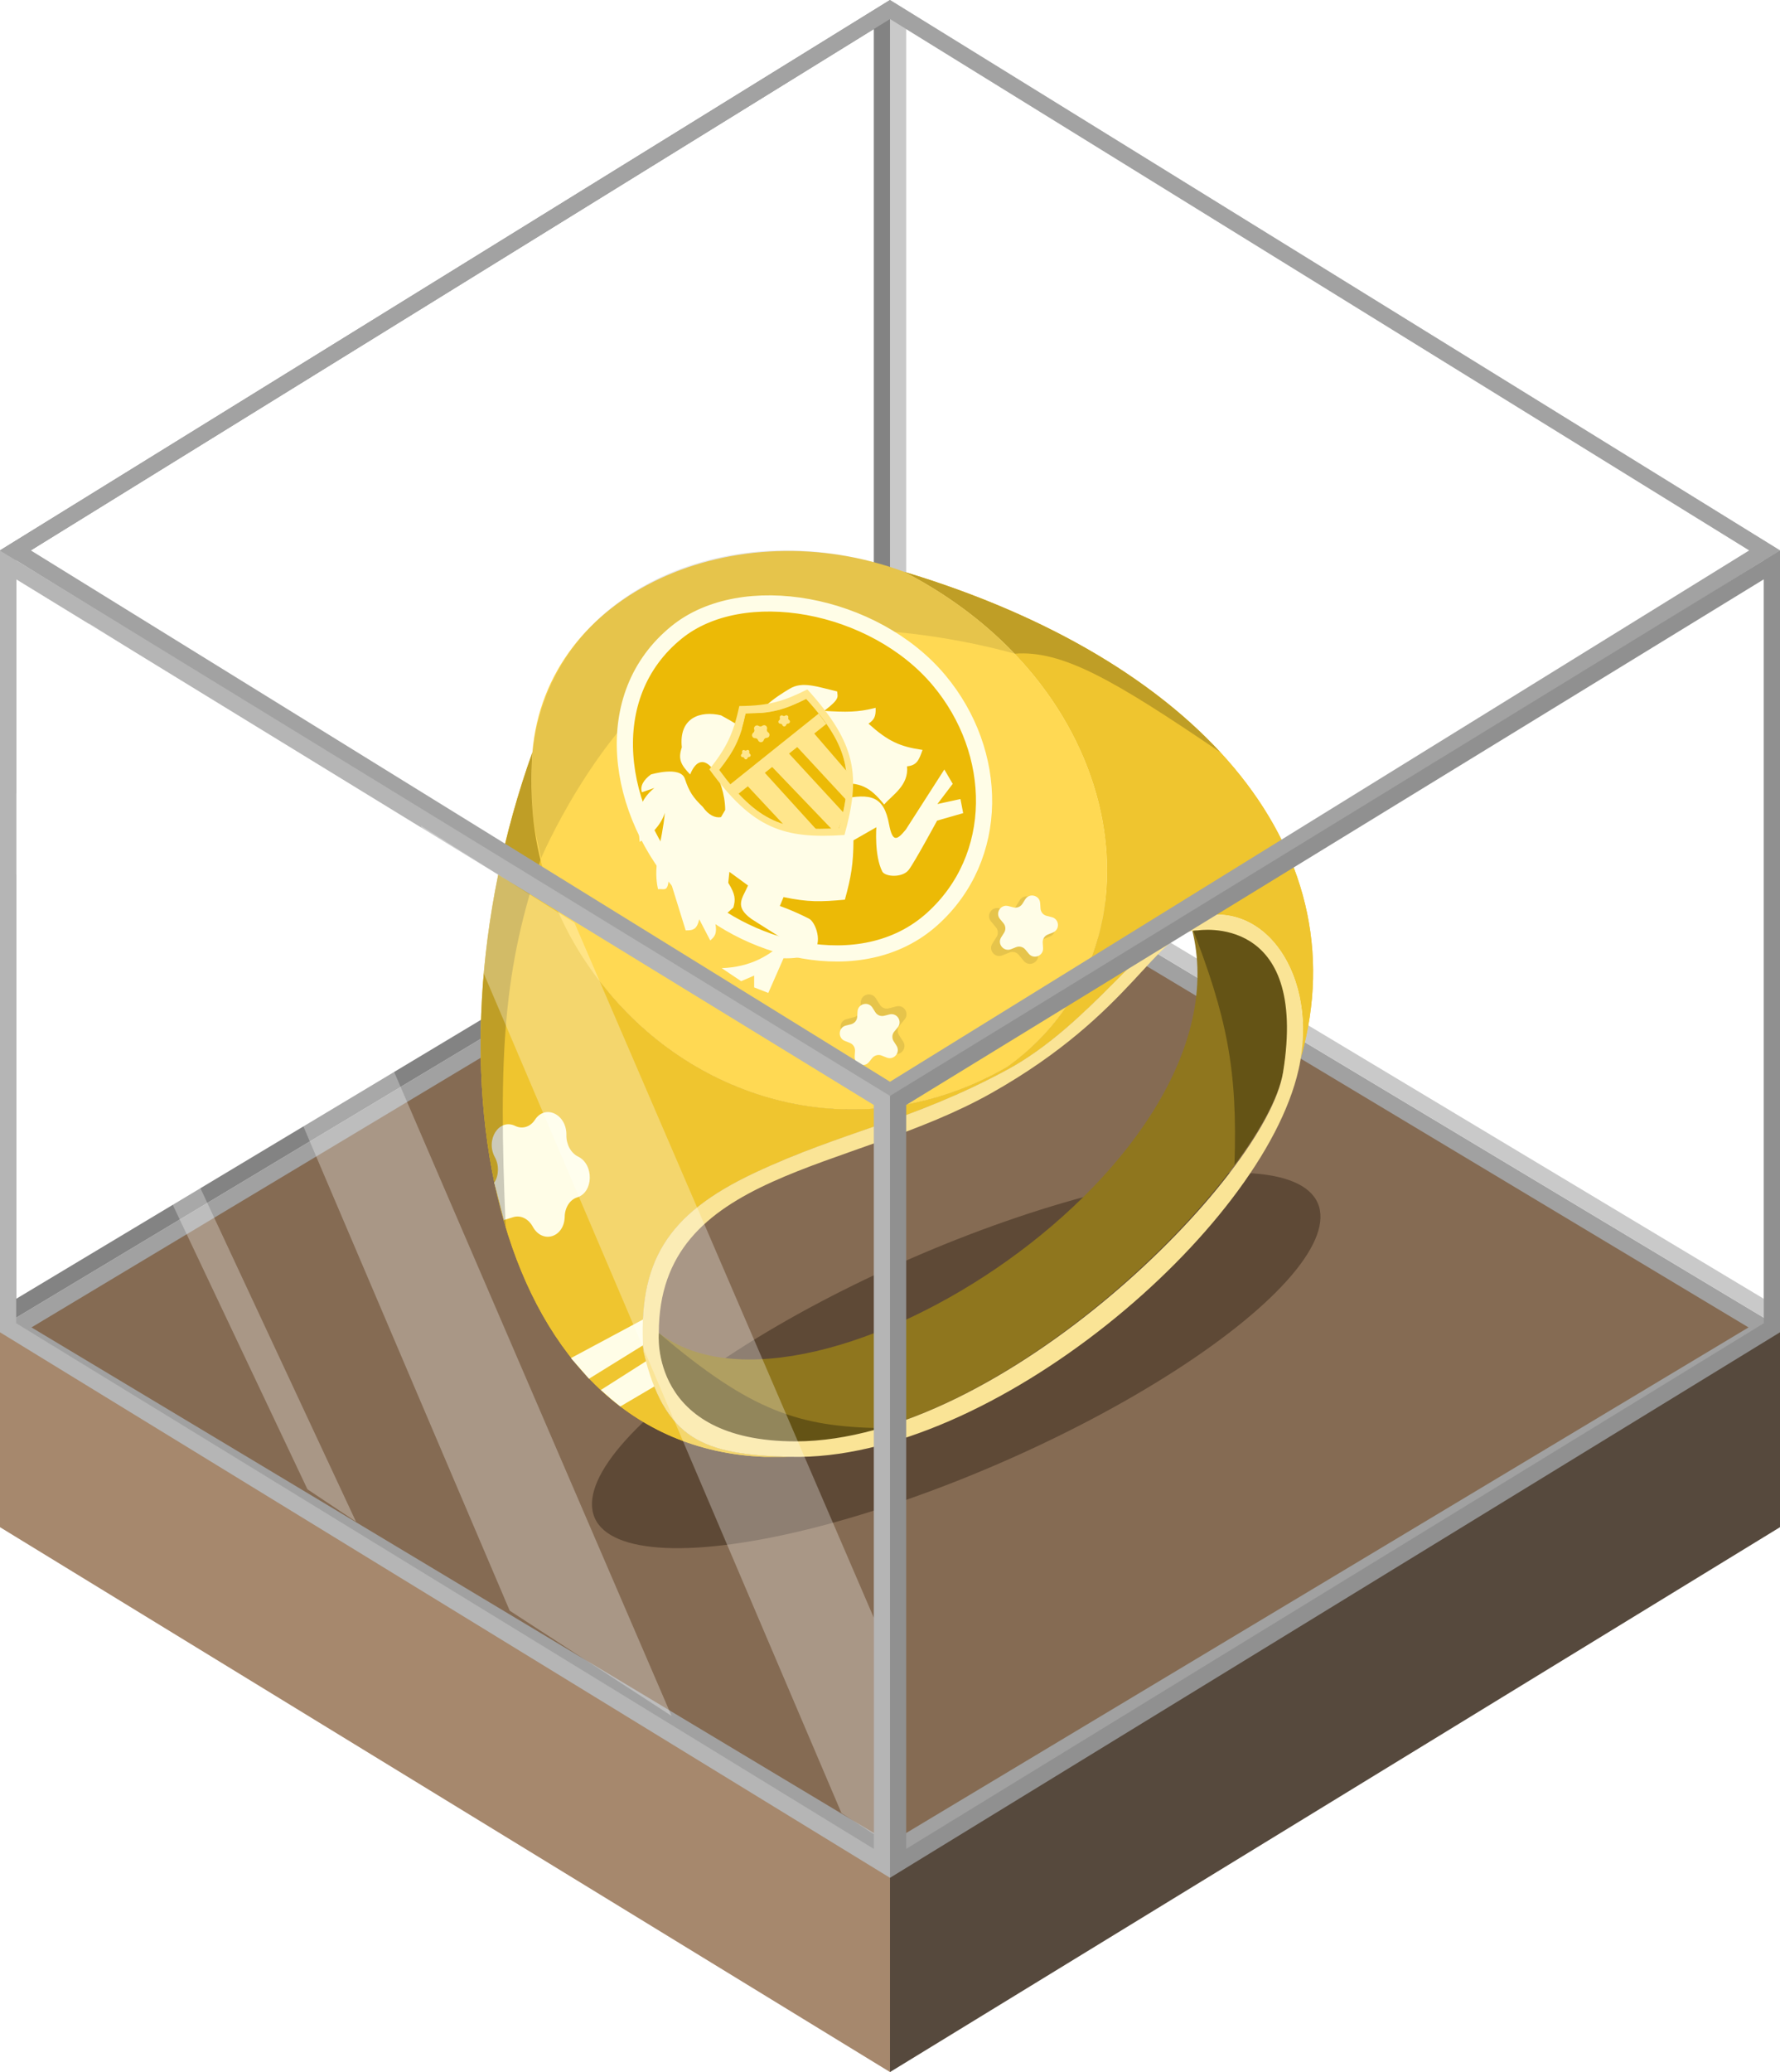 <svg width="110" height="128" viewBox="0 0 110 128" fill="none" xmlns="http://www.w3.org/2000/svg">
<path d="M55 116L0 82.5L55 49L110 82.5L55 116Z" fill="#856B53"/>
<path d="M55 128L0 94.341V82L55 115.659V128Z" fill="#A6886D"/>
<path d="M110 94.341L55 128V115.659L110 82V94.341Z" fill="#56493D"/>
<path d="M109.028 82L55 114.417L0.972 82L55 49.583L109.028 82Z" stroke="#A1A1A1"/>
<path d="M109.5 81.117L55.5 48.717V0.897L109.5 34.279V81.117Z" stroke="#C9C9C9"/>
<path d="M0.5 81.117V34.279L54.5 0.897V48.717L0.5 81.117Z" stroke="#838383"/>
<ellipse cx="59.092" cy="84.042" rx="24.365" ry="6.894" transform="rotate(-23.514 59.092 84.042)" fill="#5E4936"/>
<path fill-rule="evenodd" clip-rule="evenodd" d="M32.901 46.476C25.728 66.562 30.67 89.358 47.249 89.995L48.843 89.995C43.453 89.864 41.06 88.964 39.756 83.459C39.414 77.977 41.191 75.011 46.611 72.46C48.999 71.336 51.149 70.587 53.301 69.837C56.099 68.862 58.9 67.885 62.233 66.084C64.984 64.597 67.301 62.256 69.254 60.284C70.87 58.651 72.237 57.271 73.392 56.838C77.876 55.156 81.337 59.903 80.361 65.513L80.247 66.083C80.29 65.892 80.328 65.702 80.361 65.513L80.406 65.286C84.073 52.215 73.871 40.737 55.857 35.317C70.045 42.65 72.276 58.751 62.233 65.924C48.365 73.895 31.786 62.576 32.901 46.476Z" fill="#EFC52F"/>
<path fill-rule="evenodd" clip-rule="evenodd" d="M32.901 46.476C25.728 66.562 30.67 89.358 47.249 89.995L48.843 89.995C43.453 89.864 41.06 88.964 39.756 83.459C39.414 77.977 41.191 75.011 46.611 72.46C48.999 71.336 51.149 70.587 53.301 69.837C56.099 68.862 58.9 67.885 62.233 66.084C64.984 64.597 67.301 62.256 69.254 60.284C70.87 58.651 72.237 57.271 73.392 56.838C77.876 55.156 81.337 59.903 80.361 65.513L80.247 66.083C80.29 65.892 80.328 65.702 80.361 65.513L80.406 65.286C84.073 52.215 73.871 40.737 55.857 35.317C70.045 42.65 72.276 58.751 62.233 65.924C48.365 73.895 31.786 62.576 32.901 46.476Z" fill="#EFC52F"/>
<path fill-rule="evenodd" clip-rule="evenodd" d="M33.058 69.175C32.772 69.616 32.279 69.768 31.837 69.552V69.552C30.846 69.07 29.987 70.396 30.583 71.488V71.488C30.849 71.976 30.832 72.611 30.546 73.052V73.052L31.134 75.369L31.72 75.188C32.17 75.049 32.655 75.285 32.921 75.773V75.773C33.517 76.864 34.871 76.445 34.897 75.162V75.162C34.909 74.588 35.222 74.105 35.672 73.966V73.966C36.679 73.655 36.715 71.928 35.724 71.446V71.446C35.282 71.23 34.99 70.696 35.002 70.122V70.122C35.029 68.838 33.697 68.189 33.058 69.175V69.175Z" fill="#FFFDE7"/>
<path d="M35.283 83.896L39.746 81.505V83.099L36.399 85.171L35.283 83.896Z" fill="#FFFDE7"/>
<path fill-rule="evenodd" clip-rule="evenodd" d="M40.225 83.896L37.131 85.865C37.574 86.264 37.834 86.487 38.333 86.884L40.703 85.49L40.225 83.896Z" fill="#FFFDE7"/>
<path d="M32.901 46.476C29.274 56.632 28.745 67.481 31.25 75.808C30.788 65.047 31.112 59.834 33.44 53.012C32.942 50.958 32.743 48.765 32.901 46.476Z" fill="black" fill-opacity="0.2"/>
<path d="M75.419 46.476C71.032 41.731 64.303 37.858 55.857 35.317C58.58 36.724 60.862 38.454 62.702 40.382C65.66 40.153 68.854 42.018 75.419 46.476Z" fill="black" fill-opacity="0.2"/>
<path d="M40.713 82.344C50.118 89.517 77.856 71.663 73.552 56.997C73.65 57.004 81.093 56.375 79.291 66.243C78.113 72.69 61.877 89.039 49.162 89.039C40.075 89.039 40.713 82.344 40.713 82.344Z" fill="#8F761E"/>
<path d="M79.291 66.243C81.093 56.375 73.65 57.004 73.552 56.997C75.853 62.841 76.485 66.128 76.286 71.982C77.94 69.756 79.018 67.734 79.291 66.243Z" fill="black" fill-opacity="0.3"/>
<path d="M40.713 82.344C40.713 82.344 40.075 89.039 49.162 89.039C50.864 89.039 52.629 88.746 54.412 88.223C49.406 88.12 46.468 87.236 40.713 82.344Z" fill="black" fill-opacity="0.3"/>
<path fill-rule="evenodd" clip-rule="evenodd" d="M73.392 56.838C70.842 57.794 67.263 63.365 62.233 66.084C56.335 69.272 52.104 69.875 46.611 72.46C41.191 75.011 39.414 77.977 39.756 83.459C41.06 88.964 43.453 89.864 48.843 89.995C61.273 90.298 78.015 75.967 80.247 66.083C81.569 60.23 78.027 55.1 73.392 56.838ZM61.277 67.518C52.509 72.46 40.713 72.3 40.713 82.344C40.713 82.344 40.075 89.039 49.162 89.039C61.877 89.039 78.247 72.713 79.291 66.243C80.885 56.359 74.02 57.475 74.02 57.475C71.469 57.475 70.045 62.576 61.277 67.518Z" fill="#FAE496"/>
<path d="M32.902 46.476C33.707 36.541 45.495 31.491 55.857 35.317C60.706 37.823 64.158 41.353 66.201 45.201C70.136 52.612 68.844 61.202 62.233 65.924C53.346 71.032 43.345 68.219 37.602 61.301C34.383 57.425 32.413 52.5 32.902 46.476Z" fill="#FFD953"/>
<path d="M32.902 46.476C34.008 36.239 45.495 31.491 55.857 35.317C58.58 36.724 60.862 38.454 62.702 40.382C62.702 40.382 49.133 36.343 41.978 41.534C36.687 45.373 33.44 53.012 33.44 53.012C32.942 50.958 32.627 49.022 32.902 46.476Z" fill="black" fill-opacity="0.1"/>
<path d="M42.354 54.903C40.18 52.561 38.831 49.559 38.639 46.663C38.449 43.778 39.403 41.01 41.824 39.053C43.844 37.421 46.867 36.941 49.942 37.502C53.009 38.063 56.038 39.646 58.024 42.015C61.768 46.478 61.857 52.966 57.596 56.784C55.407 58.745 52.48 59.216 49.627 58.711C46.768 58.206 44.051 56.73 42.354 54.903Z" fill="#ECBA06" stroke="#FFFDE7"/>
<g filter="url(#filter0_d)">
<path d="M44.816 46.032C44.798 44.107 43.447 41.872 42.649 43.842C42.09 43.255 41.881 42.906 42.135 42.166C41.939 40.309 43.306 39.892 44.558 40.19C46.11 41.031 46.852 41.616 48.01 42.805C48.408 43.101 49.01 42.222 48.743 41.896C48.144 41.116 47.645 40.93 47.058 40.401C46.47 39.871 48.804 38.545 48.804 38.545C49.579 38.068 50.514 38.427 51.735 38.714C51.755 39.043 51.937 39.157 50.93 39.914C52.26 39.991 52.994 40.014 54.111 39.724C54.134 40.255 54.029 40.462 53.67 40.704C54.88 41.794 55.616 42.124 57.01 42.325C56.792 42.951 56.659 43.285 56.052 43.339C56.174 44.524 55.132 45.114 54.64 45.699C53.772 44.627 53.168 44.28 51.735 44.421L52.021 45.36C53.804 44.998 54.623 45.166 54.943 46.926C55.159 48.046 55.423 47.924 55.979 47.245L58.358 43.535L58.876 44.421L57.928 45.67L59.354 45.36L59.522 46.231L57.91 46.694C57.91 46.694 56.496 49.306 56.153 49.741C55.758 50.242 54.691 50.171 54.52 49.832C54.022 48.841 54.156 47.102 54.156 47.102L52.743 47.91C52.733 49.366 52.6 50.169 52.212 51.577C50.697 51.714 49.949 51.736 48.421 51.417L48.193 51.968C48.193 51.968 48.937 52.214 49.994 52.749C50.405 52.956 50.881 54.276 50.211 54.822C49.664 55.267 48.421 55.196 48.421 55.196L47.479 57.338L46.605 56.997L46.605 56.266L45.8 56.612L44.6 55.807C46.412 55.737 47.591 55.017 48.532 54.096L46.444 52.773C45.342 51.98 45.892 51.491 46.227 50.7L45.074 49.857L45.005 50.534C45.451 51.254 45.461 51.566 45.32 52.061L44.21 53.06C44.31 53.638 44.202 53.835 43.891 54.096L43.212 52.788C43.072 53.391 42.856 53.484 42.373 53.472L41.34 50.142C41.278 51.156 41.094 50.886 40.663 50.928C40.313 49.383 40.932 48.008 41.085 46.205C40.849 46.999 40.136 47.677 39.532 48.005L39.428 46.926C39.411 45.91 39.748 45.237 40.439 44.676L39.671 44.942C39.535 44.569 39.775 44.173 40.225 43.842C40.225 43.842 42.056 43.293 42.323 44.108C42.59 44.924 42.853 45.287 43.429 45.844C43.784 46.36 44.211 46.545 44.558 46.476L44.816 46.032Z" fill="#FFFDE7"/>
</g>
<path fill-rule="evenodd" clip-rule="evenodd" d="M45.687 43.615C47.514 43.6 48.412 43.328 49.893 42.588C52.965 45.97 53.187 47.956 52.187 51.581C48.435 51.833 46.533 51.217 43.837 47.529C44.859 46.227 45.306 45.401 45.687 43.615ZM49.821 43.173C48.506 43.83 47.708 44.072 46.085 44.085C45.747 45.671 45.35 46.405 44.443 47.562C46.837 50.837 48.526 51.384 51.858 51.16C52.746 47.941 52.549 46.176 49.821 43.173Z" fill="#FFE68C"/>
<path d="M46.085 44.085C47.708 44.072 48.506 43.83 49.821 43.173C52.549 46.176 52.746 47.941 51.858 51.16C48.526 51.384 46.837 50.837 44.443 47.562C45.35 46.405 45.747 45.671 46.085 44.085Z" fill="#ECBA06"/>
<path d="M46.609 45.058C46.548 44.889 46.74 44.741 46.889 44.843V44.843C46.956 44.888 47.044 44.886 47.108 44.837V44.837C47.251 44.727 47.451 44.864 47.4 45.037V45.037C47.377 45.114 47.407 45.197 47.473 45.243V45.243C47.622 45.345 47.553 45.578 47.373 45.582V45.582C47.292 45.585 47.222 45.638 47.199 45.716V45.716C47.148 45.889 46.906 45.895 46.846 45.725V45.725C46.819 45.65 46.746 45.599 46.665 45.602V45.602C46.485 45.607 46.404 45.378 46.547 45.268V45.268C46.611 45.219 46.636 45.134 46.609 45.058V45.058Z" fill="#FFE68C"/>
<path d="M48.193 44.353C48.153 44.241 48.28 44.144 48.378 44.211V44.211C48.422 44.241 48.48 44.24 48.522 44.207V44.207C48.616 44.135 48.748 44.225 48.714 44.339V44.339C48.699 44.39 48.719 44.445 48.763 44.475V44.475C48.861 44.542 48.815 44.695 48.697 44.699V44.699C48.643 44.7 48.597 44.736 48.582 44.787V44.787C48.549 44.901 48.389 44.905 48.349 44.793V44.793C48.331 44.743 48.283 44.71 48.23 44.711V44.711C48.111 44.715 48.058 44.564 48.152 44.492V44.492C48.194 44.459 48.211 44.403 48.193 44.353V44.353Z" fill="#FFE68C"/>
<path d="M45.863 46.469C45.829 46.375 45.936 46.292 46.019 46.349V46.349C46.056 46.374 46.105 46.373 46.141 46.346V46.346C46.22 46.285 46.331 46.361 46.303 46.457V46.457C46.29 46.5 46.307 46.547 46.344 46.572V46.572C46.427 46.629 46.388 46.758 46.288 46.761V46.761C46.243 46.762 46.204 46.792 46.191 46.835V46.835C46.163 46.931 46.028 46.935 45.995 46.841V46.841C45.98 46.798 45.939 46.77 45.894 46.772V46.772C45.794 46.775 45.748 46.647 45.828 46.586V46.586C45.864 46.559 45.878 46.511 45.863 46.469V46.469Z" fill="#FFE68C"/>
<path d="M45.007 48.548L50.586 44.084L51.065 44.722L45.645 49.026L45.007 48.548Z" fill="#FFE68C"/>
<path d="M47.239 47.71L50.427 51.217L48.833 51.376L46.13 48.483L47.239 47.71Z" fill="#FFE68C"/>
<path d="M50.291 45.284L52.659 48.028L52.34 49.463L49.182 46.057L50.291 45.284Z" fill="#FFE68C"/>
<path d="M48.378 46.139L52.181 50.26L51.702 51.535L47.269 46.912L48.378 46.139Z" fill="#FFE68C"/>
<path d="M53.195 61.896C53.227 61.413 53.858 61.252 54.117 61.661L54.377 62.073C54.493 62.256 54.714 62.343 54.923 62.29L55.395 62.169C55.865 62.05 56.213 62.6 55.904 62.973L55.593 63.348C55.455 63.515 55.439 63.752 55.555 63.935L55.815 64.346C56.074 64.755 55.658 65.257 55.208 65.078L54.755 64.898C54.554 64.818 54.324 64.877 54.186 65.043L53.875 65.418C53.566 65.791 52.96 65.55 52.991 65.067L53.023 64.581C53.036 64.365 52.91 64.164 52.708 64.084L52.256 63.904C51.806 63.725 51.848 63.075 52.317 62.955L52.789 62.835C52.999 62.781 53.15 62.599 53.164 62.382L53.195 61.896Z" fill="black" fill-opacity="0.1"/>
<path d="M63.946 55.838C63.915 55.355 63.284 55.194 63.025 55.603L62.765 56.015C62.649 56.198 62.428 56.285 62.218 56.232L61.747 56.111C61.277 55.992 60.929 56.542 61.238 56.915L61.549 57.29C61.687 57.457 61.703 57.693 61.587 57.877L61.327 58.288C61.068 58.697 61.484 59.199 61.934 59.02L62.386 58.84C62.588 58.76 62.818 58.819 62.956 58.985L63.267 59.36C63.576 59.733 64.182 59.492 64.151 59.009L64.119 58.523C64.105 58.307 64.232 58.106 64.433 58.026L64.886 57.846C65.336 57.667 65.294 57.017 64.825 56.897L64.353 56.777C64.143 56.723 63.992 56.54 63.978 56.324L63.946 55.838Z" fill="black" fill-opacity="0.1"/>
<path d="M52.994 62.483C53.025 61.999 53.657 61.838 53.916 62.248L54.095 62.532C54.211 62.715 54.432 62.803 54.642 62.749L54.967 62.666C55.437 62.546 55.785 63.097 55.476 63.47L55.261 63.728C55.123 63.895 55.108 64.132 55.223 64.315L55.403 64.599C55.662 65.008 55.246 65.51 54.796 65.331L54.483 65.207C54.282 65.126 54.052 65.185 53.914 65.352L53.699 65.611C53.39 65.983 52.784 65.743 52.816 65.259L52.837 64.924C52.851 64.708 52.724 64.507 52.523 64.427L52.211 64.303C51.761 64.124 51.802 63.474 52.272 63.354L52.597 63.271C52.807 63.217 52.959 63.035 52.973 62.818L52.994 62.483Z" fill="#FFFDE7"/>
<path d="M64.28 55.787C64.249 55.304 63.617 55.143 63.359 55.552L63.179 55.836C63.063 56.019 62.843 56.107 62.633 56.053L62.307 55.97C61.838 55.85 61.489 56.401 61.799 56.774L62.013 57.032C62.152 57.199 62.167 57.436 62.051 57.619L61.871 57.903C61.612 58.312 62.029 58.814 62.479 58.635L62.791 58.511C62.992 58.431 63.222 58.489 63.361 58.656L63.575 58.915C63.884 59.288 64.49 59.047 64.459 58.563L64.437 58.228C64.423 58.012 64.55 57.811 64.751 57.731L65.064 57.607C65.514 57.428 65.472 56.778 65.003 56.658L64.677 56.575C64.467 56.521 64.316 56.339 64.302 56.123L64.28 55.787Z" fill="#FFFDE7"/>
<path d="M109.049 34L55 67.412L0.951 34L55 0.588L109.049 34Z" stroke="#A2A2A2"/>
<path d="M54.5 115.107L0.5 82.021V34.893L54.5 67.979V115.107Z" stroke="#B5B5B5"/>
<path d="M109.5 82.021L55.5 115.107V67.979L109.5 34.893V82.021Z" stroke="#909090"/>
<path opacity="0.3" d="M5.5 38.5L31.5 99.5L41.5 106L15 44.5L5.5 38.5Z" fill="white"/>
<path opacity="0.3" d="M1 54L19 92L22 94L1 49V54Z" fill="white"/>
<path opacity="0.3" d="M26 51L52 112L54 113.3V99.934L35.5 57L26 51Z" fill="white"/>
<defs>
<filter id="filter0_d" x="32.121" y="34.007" width="32.651" height="32.286" filterUnits="userSpaceOnUse" color-interpolation-filters="sRGB">
<feFlood flood-opacity="0" result="BackgroundImageFix"/>
<feColorMatrix in="SourceAlpha" type="matrix" values="0 0 0 0 0 0 0 0 0 0 0 0 0 0 0 0 0 0 127 0"/>
<feOffset dy="4"/>
<feGaussianBlur stdDeviation="2"/>
<feColorMatrix type="matrix" values="0 0 0 0 0 0 0 0 0 0 0 0 0 0 0 0 0 0 0.25 0"/>
<feBlend mode="normal" in2="BackgroundImageFix" result="effect1_dropShadow"/>
<feBlend mode="normal" in="SourceGraphic" in2="effect1_dropShadow" result="shape"/>
</filter>
</defs>
</svg>

